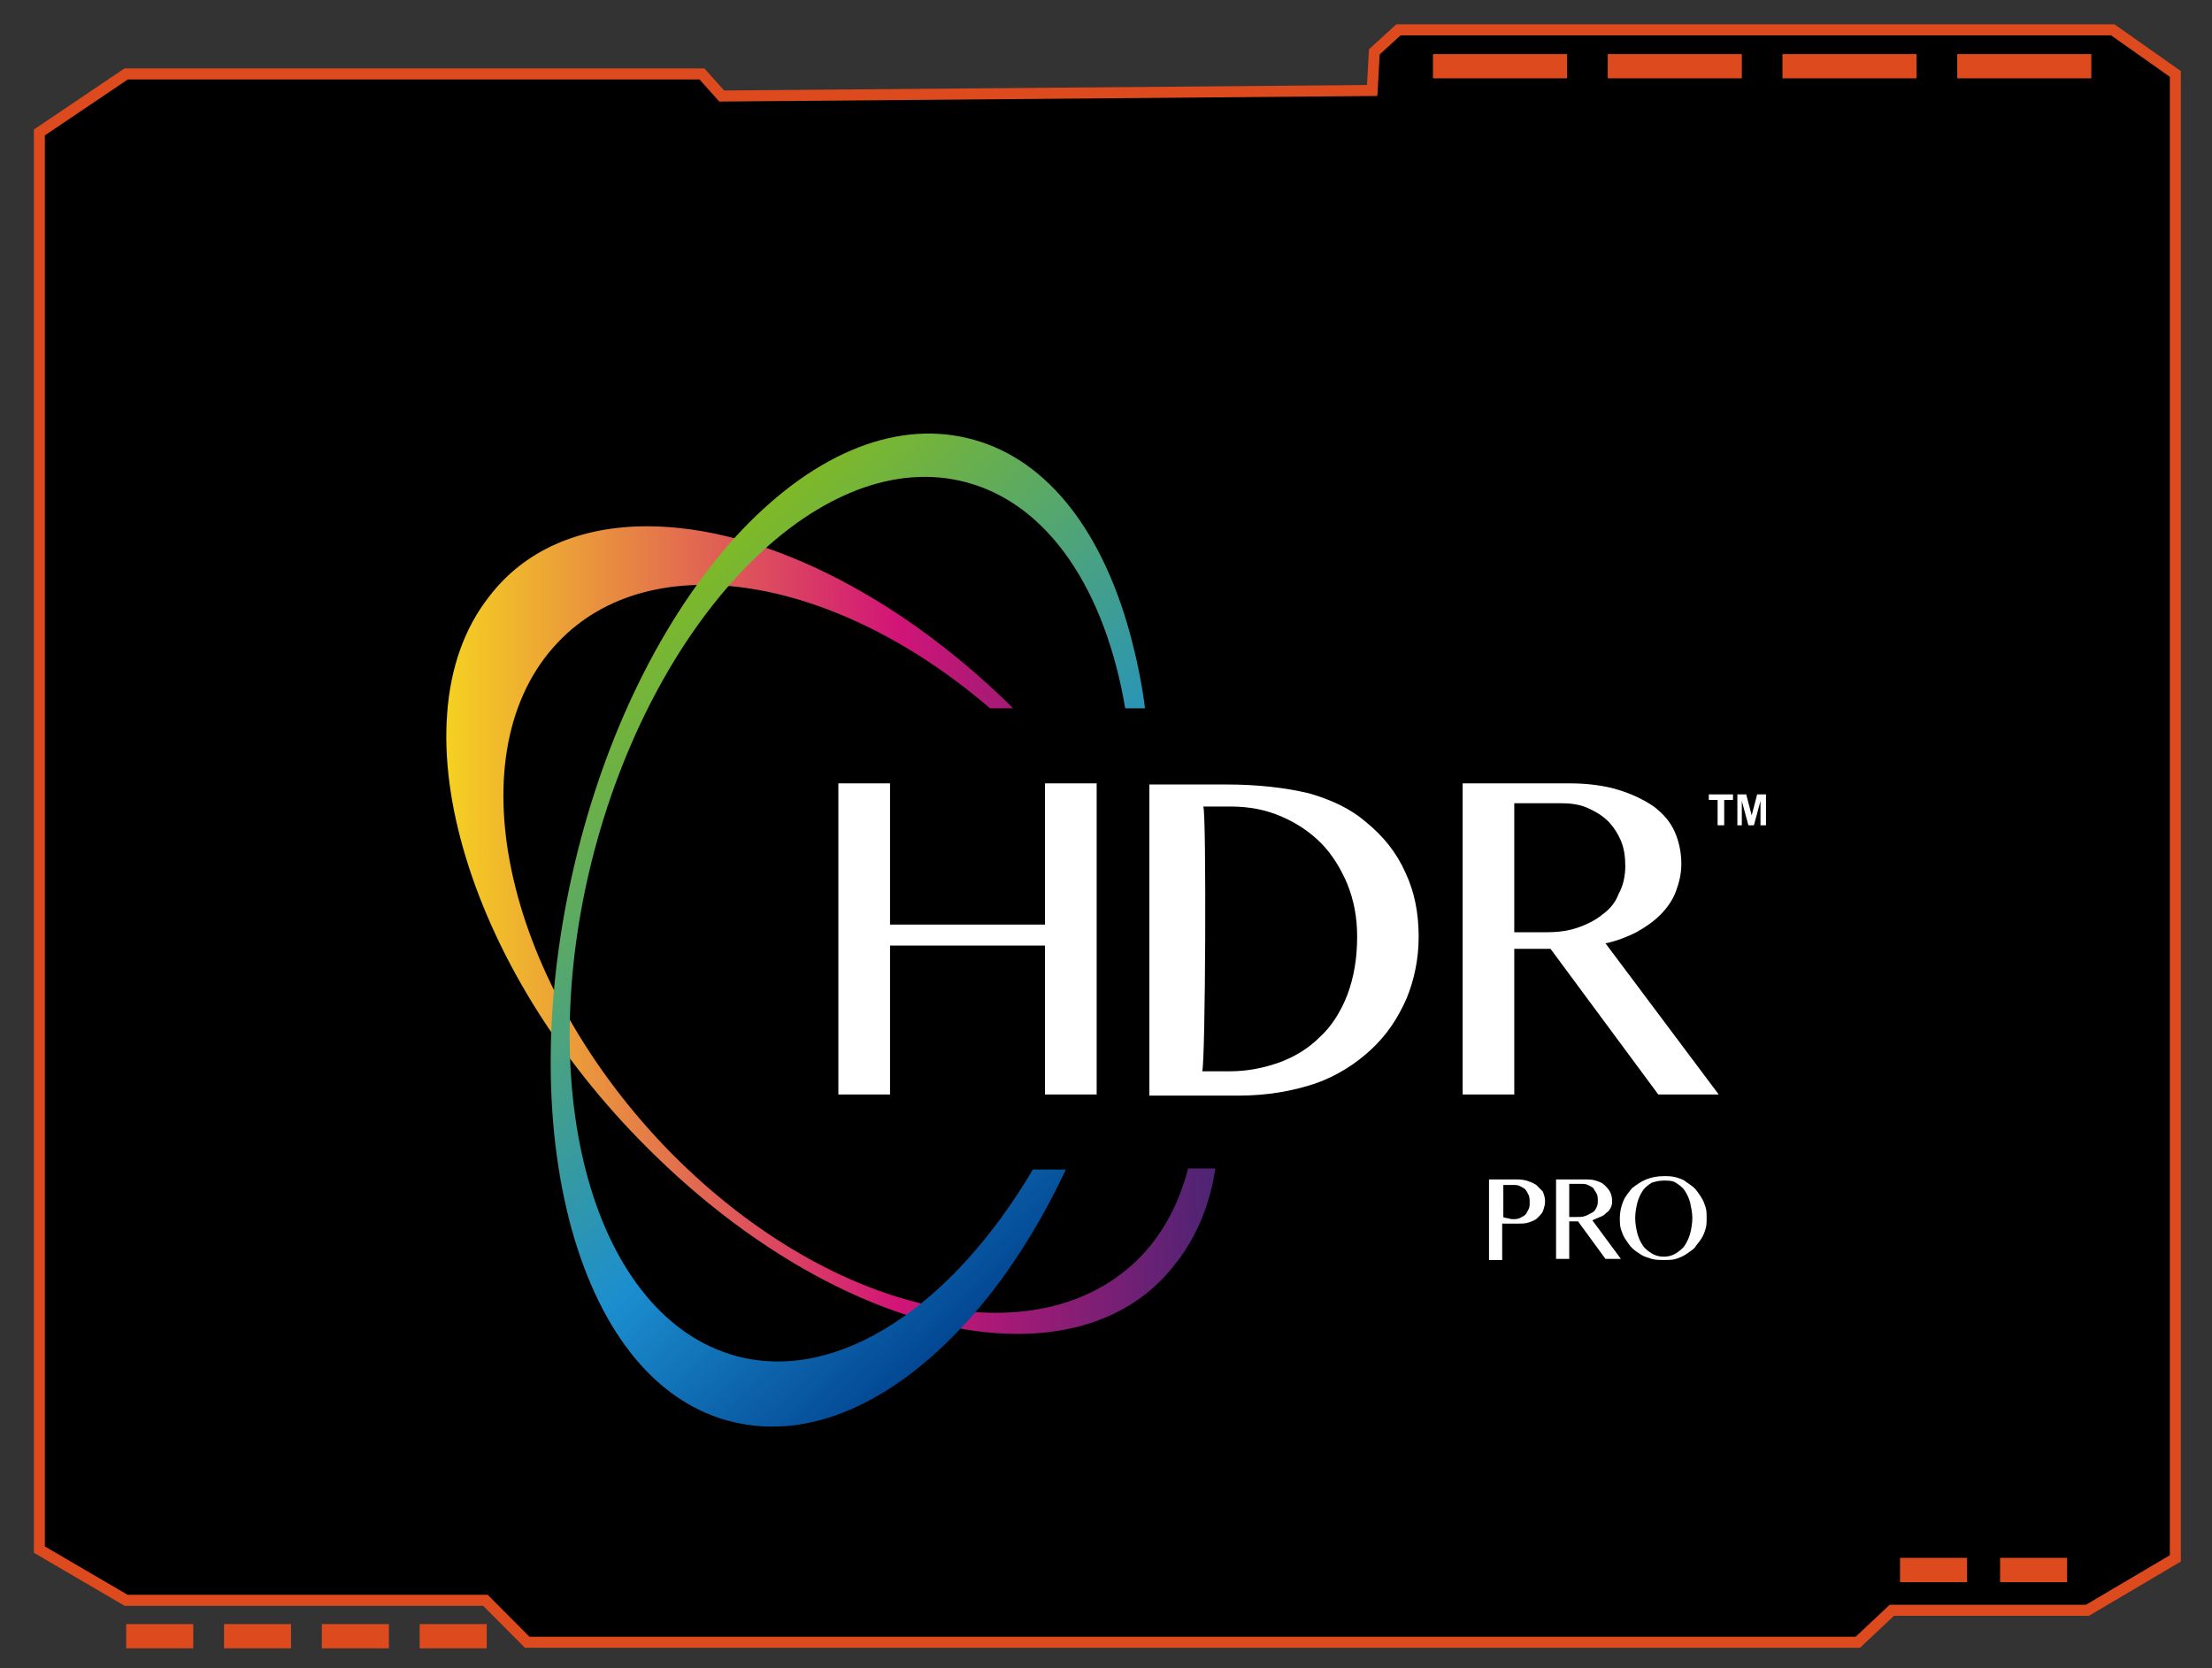 <?xml version="1.0" encoding="UTF-8"?>
<svg xmlns="http://www.w3.org/2000/svg" xmlns:xlink="http://www.w3.org/1999/xlink" width="183px" height="138px" viewBox="0 0 183 138" version="1.1">
<rect x="0" y="0" width="183" height="138" fill="#333333" stroke="none"/>
<defs>
<linearGradient id="linear0" gradientUnits="userSpaceOnUse" x1="40.182" y1="84.335" x2="110.18" y2="84.335" gradientTransform="matrix(0.909,0,0,0.913,0.348,0)">
<stop offset="0" style="stop-color:rgb(96.078%,81.961%,12.941%);stop-opacity:1;"/>
<stop offset="0.585" style="stop-color:rgb(82.353%,8.235%,46.667%);stop-opacity:1;"/>
<stop offset="1" style="stop-color:rgb(30.196%,14.118%,45.49%);stop-opacity:1;"/>
</linearGradient>
<linearGradient id="linear1" gradientUnits="userSpaceOnUse" x1="54.242" y1="60.252" x2="99.778" y2="108.418" gradientTransform="matrix(0.909,0,0,0.913,0.348,0)">
<stop offset="0" style="stop-color:rgb(49.804%,72.549%,15.294%);stop-opacity:1;"/>
<stop offset="0.649" style="stop-color:rgb(10.588%,55.686%,81.176%);stop-opacity:1;"/>
<stop offset="1" style="stop-color:rgb(1.176%,27.843%,57.647%);stop-opacity:1;"/>
</linearGradient>
</defs>
<g id="surface1">
<path style="fill-rule:nonzero;fill:rgb(0%,0%,0%);fill-opacity:1;stroke-width:1;stroke-linecap:butt;stroke-linejoin:miter;stroke:rgb(86.667%,29.02%,11.373%);stroke-opacity:1;stroke-miterlimit:10;" d="M 63.501 6.698 L 11.101 6.698 L 3.2 12.001 L 3.2 140.402 L 11.101 144.998 L 43.799 144.998 L 47.601 148.799 L 168.701 148.799 L 171.798 145.901 L 189.601 145.901 L 197.601 141.198 L 197.601 6.698 L 191.9 2.701 L 126.899 2.701 L 124.699 4.699 L 124.502 8.2 L 65.301 8.701 Z M 63.501 6.698 " transform="matrix(0.909,0,0,0.913,0.348,0)"/>
<path style=" stroke:none;fill-rule:nonzero;fill:rgb(86.667%,29.02%,11.373%);fill-opacity:1;" d="M 118.551 4.473 L 129.645 4.473 L 129.645 6.48 L 118.551 6.48 Z M 118.551 4.473 "/>
<path style=" stroke:none;fill-rule:nonzero;fill:rgb(86.667%,29.02%,11.373%);fill-opacity:1;" d="M 133.008 4.473 L 144.102 4.473 L 144.102 6.48 L 133.008 6.48 Z M 133.008 4.473 "/>
<path style=" stroke:none;fill-rule:nonzero;fill:rgb(86.667%,29.02%,11.373%);fill-opacity:1;" d="M 147.465 4.473 L 158.559 4.473 L 158.559 6.48 L 147.465 6.48 Z M 147.465 4.473 "/>
<path style=" stroke:none;fill-rule:nonzero;fill:rgb(86.667%,29.02%,11.373%);fill-opacity:1;" d="M 161.922 4.473 L 173.016 4.473 L 173.016 6.48 L 161.922 6.48 Z M 161.922 4.473 "/>
<path style=" stroke:none;fill-rule:nonzero;fill:rgb(86.667%,29.02%,11.373%);fill-opacity:1;" d="M 157.191 128.871 L 162.738 128.871 L 162.738 130.883 L 157.191 130.883 Z M 157.191 128.871 "/>
<path style=" stroke:none;fill-rule:nonzero;fill:rgb(86.667%,29.02%,11.373%);fill-opacity:1;" d="M 165.469 128.871 L 171.012 128.871 L 171.012 130.883 L 165.469 130.883 Z M 165.469 128.871 "/>
<path style=" stroke:none;fill-rule:nonzero;fill:rgb(86.667%,29.02%,11.373%);fill-opacity:1;" d="M 10.441 134.348 L 15.988 134.348 L 15.988 136.355 L 10.441 136.355 Z M 10.441 134.348 "/>
<path style=" stroke:none;fill-rule:nonzero;fill:rgb(86.667%,29.02%,11.373%);fill-opacity:1;" d="M 18.535 134.348 L 24.078 134.348 L 24.078 136.355 L 18.535 136.355 Z M 18.535 134.348 "/>
<path style=" stroke:none;fill-rule:nonzero;fill:rgb(86.667%,29.02%,11.373%);fill-opacity:1;" d="M 26.625 134.348 L 32.172 134.348 L 32.172 136.355 L 26.625 136.355 Z M 26.625 134.348 "/>
<path style=" stroke:none;fill-rule:nonzero;fill:rgb(86.667%,29.02%,11.373%);fill-opacity:1;" d="M 34.719 134.348 L 40.266 134.348 L 40.266 136.355 L 34.719 136.355 Z M 34.719 134.348 "/>
<path style=" stroke:none;fill-rule:nonzero;fill:rgb(100%,100%,100%);fill-opacity:1;" d="M 123.188 97.566 L 125.277 97.566 C 125.641 97.566 125.914 97.566 126.277 97.66 C 126.551 97.75 126.824 97.84 127.098 98.023 C 127.277 98.207 127.461 98.391 127.641 98.57 C 127.734 98.844 127.824 99.027 127.824 99.395 C 127.824 99.668 127.734 99.941 127.641 100.215 C 127.551 100.398 127.371 100.578 127.188 100.762 C 127.008 100.945 126.734 101.035 126.461 101.129 C 126.188 101.219 125.914 101.219 125.641 101.219 C 125.551 101.219 125.371 101.219 125.277 101.219 C 125.188 101.219 125.004 101.219 124.914 101.219 C 124.824 101.219 124.734 101.219 124.551 101.219 C 124.461 101.219 124.371 101.219 124.277 101.219 L 124.277 104.23 L 123.188 104.23 Z M 124.277 100.672 C 124.371 100.672 124.551 100.762 124.641 100.762 C 124.824 100.762 124.914 100.852 125.098 100.852 C 125.371 100.852 125.551 100.852 125.734 100.762 C 125.914 100.672 126.098 100.578 126.188 100.488 C 126.277 100.398 126.371 100.215 126.461 100.031 C 126.551 99.848 126.551 99.668 126.551 99.484 C 126.551 99.301 126.551 99.027 126.461 98.844 C 126.371 98.664 126.277 98.48 126.188 98.391 C 126.098 98.297 125.914 98.207 125.734 98.113 C 125.551 98.023 125.371 98.023 125.188 98.023 L 124.371 98.023 L 124.371 100.672 Z M 124.277 100.672 "/>
<path style=" stroke:none;fill-rule:nonzero;fill:rgb(100%,100%,100%);fill-opacity:1;" d="M 128.734 97.566 L 131.008 97.566 C 131.371 97.566 131.734 97.566 132.008 97.66 C 132.281 97.75 132.551 97.84 132.734 98.023 C 132.918 98.207 133.098 98.391 133.188 98.57 C 133.281 98.754 133.371 99.027 133.371 99.301 C 133.371 99.484 133.371 99.668 133.281 99.848 C 133.188 100.031 133.098 100.215 132.918 100.305 C 132.734 100.488 132.645 100.578 132.371 100.672 C 132.188 100.762 131.914 100.852 131.734 100.945 L 134.098 104.141 L 132.824 104.141 L 130.551 101.035 L 129.824 101.035 L 129.824 104.141 L 128.734 104.141 Z M 129.824 100.672 L 130.461 100.672 C 130.734 100.672 130.914 100.672 131.188 100.578 C 131.371 100.488 131.551 100.398 131.734 100.305 C 131.914 100.215 132.008 100.031 132.098 99.848 C 132.188 99.668 132.188 99.484 132.188 99.301 C 132.188 99.117 132.188 98.938 132.098 98.754 C 132.008 98.57 131.914 98.48 131.824 98.297 C 131.734 98.207 131.551 98.113 131.371 98.023 C 131.188 97.934 131.008 97.934 130.824 97.934 L 129.824 97.934 Z M 129.824 100.672 "/>
<path style=" stroke:none;fill-rule:nonzero;fill:rgb(100%,100%,100%);fill-opacity:1;" d="M 137.645 104.23 C 137.281 104.23 137.008 104.23 136.645 104.141 C 136.371 104.047 136.008 103.957 135.734 103.773 C 135.461 103.59 135.188 103.41 135.008 103.227 C 134.824 103.043 134.645 102.77 134.461 102.496 C 134.281 102.223 134.188 101.949 134.098 101.676 C 134.008 101.402 134.008 101.035 134.008 100.762 C 134.008 100.305 134.098 99.848 134.281 99.395 C 134.461 98.938 134.734 98.664 135.008 98.297 C 135.371 98.023 135.734 97.75 136.188 97.566 C 136.645 97.387 137.098 97.293 137.645 97.293 C 138.008 97.293 138.281 97.293 138.645 97.387 C 138.918 97.477 139.281 97.566 139.461 97.75 C 139.734 97.934 140.008 98.113 140.191 98.297 C 140.371 98.48 140.555 98.754 140.734 99.027 C 140.918 99.301 141.008 99.574 141.098 99.848 C 141.191 100.121 141.191 100.398 141.191 100.762 C 141.191 101.035 141.191 101.402 141.098 101.676 C 141.008 101.949 140.918 102.223 140.734 102.496 C 140.555 102.77 140.371 102.953 140.191 103.227 C 140.008 103.41 139.734 103.59 139.461 103.773 C 139.191 103.957 138.918 104.047 138.645 104.141 C 138.371 104.23 138.008 104.23 137.645 104.23 Z M 137.645 103.957 C 138.008 103.957 138.371 103.863 138.645 103.684 C 138.918 103.5 139.191 103.316 139.371 103.043 C 139.555 102.77 139.734 102.406 139.828 102.039 C 139.918 101.676 140.008 101.219 140.008 100.762 C 140.008 100.305 139.918 99.941 139.828 99.484 C 139.734 99.117 139.555 98.754 139.371 98.48 C 139.191 98.207 138.918 98.023 138.645 97.84 C 138.371 97.66 138.008 97.66 137.645 97.66 C 137.281 97.66 136.918 97.75 136.645 97.84 C 136.371 98.023 136.098 98.207 135.918 98.48 C 135.734 98.754 135.555 99.117 135.461 99.484 C 135.371 99.848 135.281 100.305 135.281 100.762 C 135.281 101.219 135.371 101.676 135.461 102.039 C 135.555 102.406 135.734 102.77 135.918 103.043 C 136.098 103.316 136.371 103.5 136.645 103.684 C 136.918 103.863 137.281 103.957 137.645 103.957 Z M 137.645 103.957 "/>
<path style=" stroke:none;fill-rule:nonzero;fill:url(#linear0);" d="M 98.273 96.746 C 97.547 99.484 96.273 101.949 94.453 103.863 C 85.906 112.809 68.27 108.703 54.902 94.738 C 41.535 80.684 37.629 62.062 46.176 53.117 C 53.902 44.996 69.18 47.645 81.906 58.594 L 83.816 58.594 C 83.727 58.504 83.543 58.32 83.453 58.23 C 74.09 49.102 62.902 43.535 53.539 43.535 C 47.902 43.535 43.355 45.543 40.445 49.379 C 38.445 51.934 37.262 55.219 36.992 59.051 C 36.719 62.703 37.262 66.719 38.535 70.918 C 41.172 79.586 46.719 88.348 54.266 95.652 C 63.723 104.867 74.906 110.344 84.18 110.344 C 89.816 110.344 94.363 108.336 97.273 104.504 C 99 102.312 100.094 99.668 100.547 96.656 L 98.273 96.656 Z M 98.273 96.746 "/>
<path style=" stroke:none;fill-rule:nonzero;fill:url(#linear1);" d="M 85.453 96.746 C 78.816 107.973 69.359 114.453 60.902 112.172 C 49.176 108.977 43.902 90.355 49.176 70.367 C 54.449 50.473 68.18 36.781 79.906 39.887 C 86.816 41.711 91.453 48.922 93.09 58.594 L 94.727 58.594 C 94.453 56.406 94 54.305 93.453 52.297 C 91 43.445 86.273 37.695 80 36.234 C 73.816 34.773 66.996 37.695 60.812 44.449 C 54.812 51.109 50.082 60.695 47.539 71.465 C 44.992 82.234 44.902 92.914 47.266 101.582 C 49.719 110.438 54.449 116.188 60.723 117.648 C 66.906 119.105 73.723 116.188 79.906 109.434 C 83.09 105.965 85.906 101.582 88.18 96.746 Z M 85.453 96.746 "/>
<path style=" stroke:none;fill-rule:nonzero;fill:rgb(100%,100%,100%);fill-opacity:1;" d="M 73.633 78.219 L 73.633 90.539 L 69.359 90.539 L 69.359 64.801 L 73.633 64.801 L 73.633 76.484 L 86.453 76.484 L 86.453 64.801 L 90.727 64.801 L 90.727 90.539 L 86.453 90.539 L 86.453 78.219 Z M 73.633 78.219 "/>
<path style=" stroke:none;fill-rule:nonzero;fill:rgb(100%,100%,100%);fill-opacity:1;" d="M 121.004 64.801 L 129.824 64.801 C 131.371 64.801 132.734 64.984 133.918 65.348 C 135.098 65.715 136.008 66.172 136.824 66.719 C 137.645 67.355 138.191 67.996 138.555 68.816 C 138.918 69.641 139.098 70.551 139.098 71.465 C 139.098 72.285 138.918 73.016 138.645 73.746 C 138.371 74.477 137.918 75.113 137.371 75.664 C 136.824 76.211 136.188 76.668 135.371 77.121 C 134.645 77.488 133.734 77.852 132.824 78.035 L 142.191 90.539 L 137.191 90.539 L 128.277 78.492 L 125.277 78.492 L 125.277 90.539 L 121.004 90.539 Z M 125.371 77.121 L 127.824 77.121 C 128.824 77.121 129.645 77.031 130.461 76.758 C 131.281 76.484 132.008 76.117 132.551 75.664 C 133.188 75.207 133.645 74.66 133.918 73.93 C 134.281 73.289 134.461 72.469 134.461 71.648 C 134.461 70.918 134.371 70.188 134.098 69.547 C 133.824 68.91 133.461 68.359 133.008 67.906 C 132.551 67.449 131.914 67.082 131.281 66.809 C 130.645 66.535 129.914 66.445 129.098 66.445 L 125.277 66.445 L 125.277 77.121 Z M 125.371 77.121 "/>
<path style=" stroke:none;fill-rule:nonzero;fill:rgb(100%,100%,100%);fill-opacity:1;" d="M 116.277 72.195 C 115.551 70.551 114.457 69.184 113.004 67.996 C 111.73 66.902 110.184 66.172 108.277 65.621 C 106.367 65.168 104.094 64.895 101.457 64.895 L 95.09 64.895 L 95.09 90.633 L 102.457 90.633 C 104.82 90.633 106.91 90.266 108.82 89.629 C 110.641 88.988 112.184 87.984 113.457 86.797 C 114.73 85.609 115.641 84.242 116.367 82.598 C 117.004 81.047 117.367 79.312 117.367 77.488 C 117.367 75.48 117.004 73.746 116.277 72.195 Z M 111.457 82.324 C 110.914 83.695 110.184 84.883 109.184 85.793 C 108.277 86.707 107.094 87.438 105.82 87.895 C 104.547 88.348 103.184 88.621 101.73 88.621 L 99.457 88.621 C 99.73 88.074 99.82 67.082 99.547 66.719 L 101.82 66.719 C 103.367 66.719 104.73 66.992 106.004 67.539 C 107.273 68.086 108.367 68.816 109.277 69.73 C 110.184 70.645 110.914 71.828 111.457 73.105 C 112.004 74.477 112.277 75.844 112.277 77.488 C 112.277 79.312 112.004 80.863 111.457 82.324 Z M 111.457 82.324 "/>
<path style=" stroke:none;fill-rule:nonzero;fill:rgb(100%,100%,100%);fill-opacity:1;" d="M 142.098 68.27 L 142.098 66.172 L 141.371 66.172 L 141.371 65.715 L 143.371 65.715 L 143.371 66.172 L 142.645 66.172 L 142.645 68.27 Z M 142.098 68.27 "/>
<path style=" stroke:none;fill-rule:nonzero;fill:rgb(100%,100%,100%);fill-opacity:1;" d="M 143.734 68.27 L 143.734 65.715 L 144.465 65.715 L 144.918 67.449 L 145.371 65.715 L 146.102 65.715 L 146.102 68.27 L 145.645 68.27 L 145.645 66.262 L 145.102 68.27 L 144.645 68.27 L 144.102 66.262 L 144.102 68.27 Z M 143.734 68.27 "/>
</g>
</svg>
